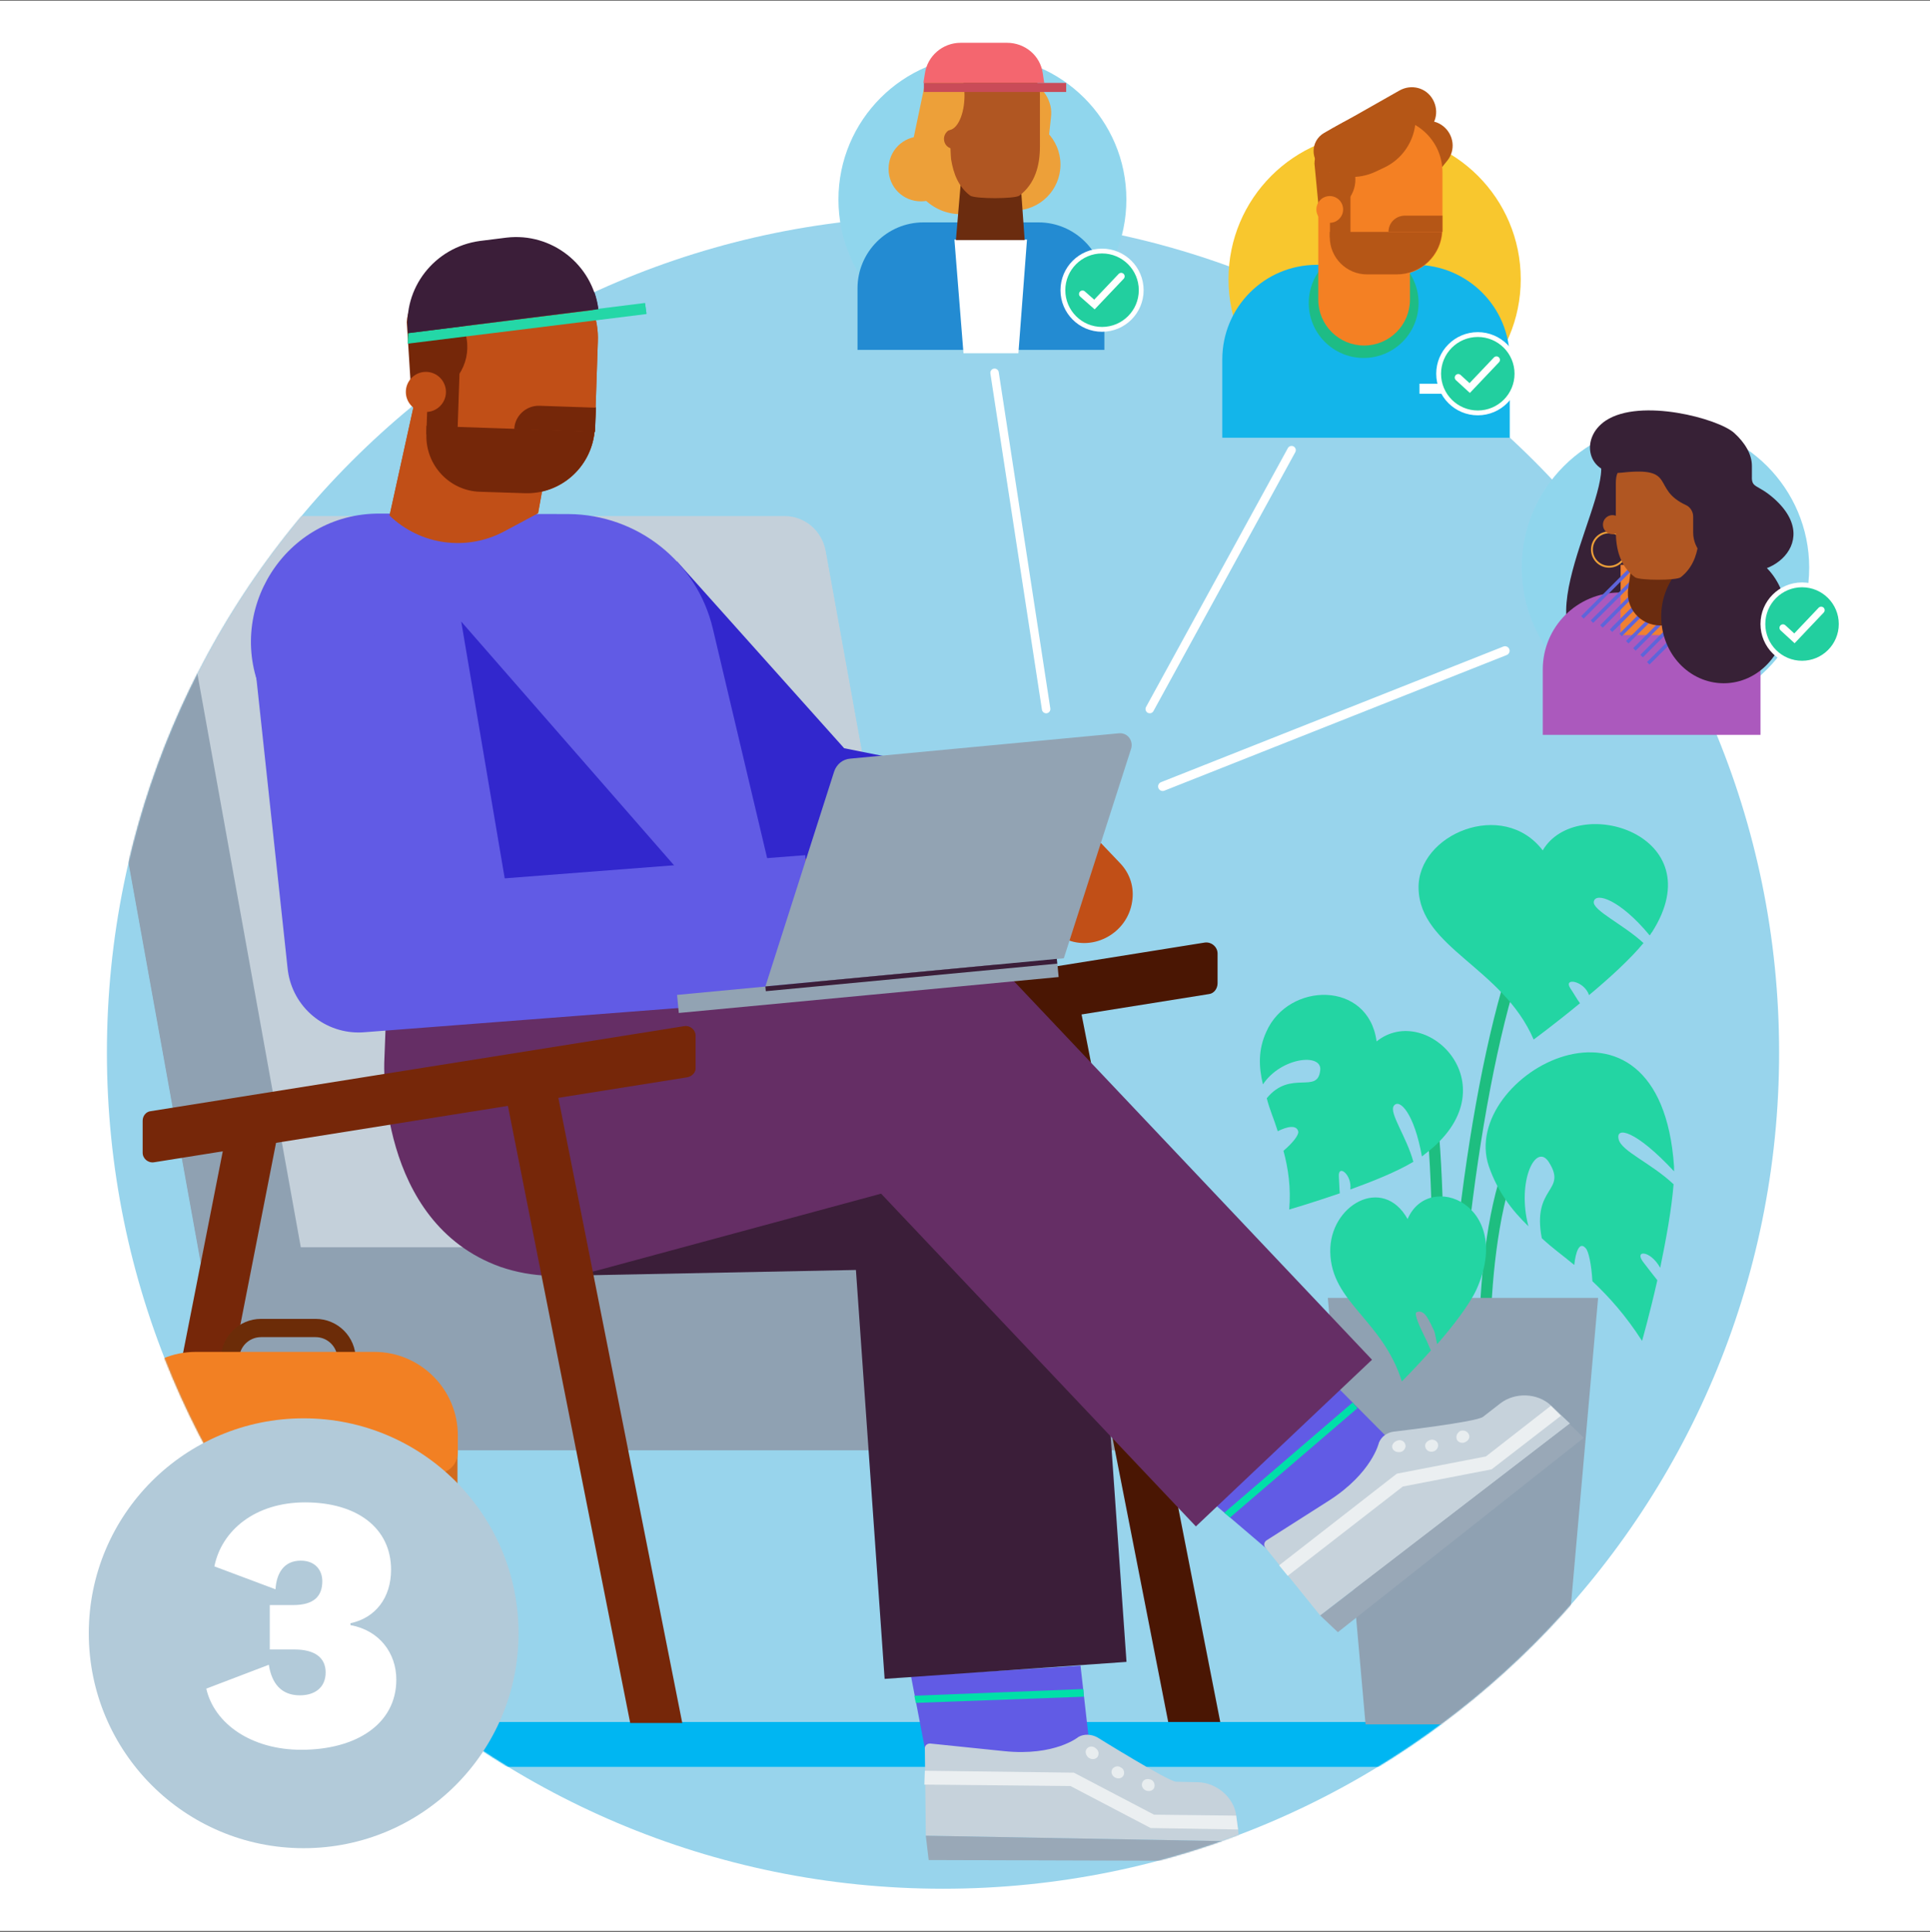 <svg width="1464" height="1465" viewBox="0 0 1464 1465" fill="none" xmlns="http://www.w3.org/2000/svg">
<rect x="0" y="0" width="1464" height="1465" fill="#333333" stroke="none"/>
<rect width="1464" height="1464" transform="translate(0 0.422)" fill="white"/>
<path d="M715.323 1432.36C1065.6 1432.36 1349.55 1148.41 1349.55 798.136C1349.55 447.86 1065.6 163.906 715.323 163.906C365.048 163.906 81.094 447.86 81.094 798.136C81.094 1148.41 365.048 1432.36 715.323 1432.36Z" fill="#98D4EC"/>
<mask id="mask0_2680_27468" style="mask-type:alpha" maskUnits="userSpaceOnUse" x="81" y="163" width="1269" height="1270">
<path d="M715.3 1432.4C1065.57 1432.4 1349.53 1148.44 1349.53 798.167C1349.53 447.892 1065.57 163.938 715.3 163.938C365.024 163.938 81.07 447.892 81.07 798.167C81.07 1148.44 365.024 1432.4 715.3 1432.4Z" fill="#98D4EC"/>
</mask>
<g mask="url(#mask0_2680_27468)">
<path d="M289.729 1099.15H246.627C206.783 1099.15 172.736 1070.54 165.854 1031.78L59.364 441.74C54.655 416.023 74.577 392.117 100.656 392.117H161.869L289.729 1099.15Z" fill="#8FA1B2"/>
<path d="M749.362 1099.15H255.67L128.172 392.117H595.06C610.273 392.117 623.313 402.983 626.21 418.196L749.362 1099.15Z" fill="#C4D0DA"/>
<path d="M221.625 946.656L249.153 1099.87H970.675L956.186 1020.18C944.958 957.885 897.146 946.656 834.122 946.656H221.625Z" fill="#8FA1B2"/>
<path d="M289.355 1098.39H246.252C206.408 1098.39 172.361 1069.78 165.479 1031.02L58.989 440.982C54.28 415.265 74.202 391.359 100.281 391.359H161.494L289.355 1098.39Z" fill="#8FA1B2"/>
<path d="M749.354 1098.39H255.662L128.164 391.359H595.053C610.265 391.359 623.305 402.226 626.202 417.438L749.354 1098.39Z" fill="#C4D0DA"/>
<path d="M221.648 945.898L249.176 1099.11H970.698L956.21 1019.43C944.981 957.127 897.17 945.898 834.145 945.898H221.648Z" fill="#8FA1B2"/>
<path d="M925.774 1306.66L817.473 754.289H777.992L886.293 1306.66H925.774Z" fill="#4A1603"/>
<path d="M916.705 753.938L504.148 819.861V780.38L913.808 714.82C918.879 714.095 923.587 718.08 923.587 723.151V745.608C923.587 749.954 920.69 753.576 916.705 753.938Z" fill="#4A1603"/>
<path d="M1456.74 1305.91H-240.938V1339.96H1456.74V1305.91Z" fill="#00B6F2"/>
<path d="M1173.51 851.727C1126.06 858.609 1121.71 1038.99 1129.68 1040.08" stroke="#1EBE80" stroke-width="8.573" stroke-miterlimit="10"/>
<path d="M1068.11 788.32C1098.17 797.013 1089.84 1041.5 1089.84 1041.5" stroke="#1EBE80" stroke-width="8.573" stroke-miterlimit="10"/>
<path d="M1170.63 682.961C1131.15 745.261 1102.17 939.405 1100.36 1077.77C1098.55 1216.13 1100.36 1293.28 1100.36 1293.28" stroke="#1EBE80" stroke-width="8.573" stroke-miterlimit="10"/>
<path d="M1183.62 1307.74H1035.84L1007.23 984.289H1212.24L1183.62 1307.74Z" fill="#8FA1B2"/>
<path d="M1208.99 683.671C1210.44 676.427 1228.91 682.222 1251.37 709.388C1252.09 708.664 1252.46 707.577 1253.18 706.853C1300.27 632.962 1195.95 601.088 1170.23 644.915C1140.17 605.434 1074.97 632.6 1076.06 673.892C1077.15 718.806 1139.81 733.656 1163.35 788.35C1163.35 788.35 1179.65 776.397 1198.49 760.822C1196.31 757.924 1194.14 753.94 1191.24 749.594C1185.45 740.9 1201.75 743.798 1205.37 754.664C1220.58 741.987 1236.52 727.499 1246.66 715.184C1231.45 701.057 1207.54 690.191 1208.99 683.671Z" fill="#23D5A3"/>
<path d="M1044.21 789.781C1038.05 743.418 977.196 744.505 960.535 782.537C954.377 795.939 954.739 808.978 957.999 822.38C971.763 801.734 1002.91 798.474 1001.46 811.514C999.653 830.349 979.007 810.789 960.897 832.884C963.432 842.664 965.968 847.372 969.228 857.877C976.472 854.254 983.716 852.806 984.803 858.239C985.165 860.774 980.818 866.57 973.574 872.727C977.196 886.129 979.369 900.98 977.921 917.279C977.921 917.279 995.307 912.208 1016.31 904.964C1015.95 901.704 1015.95 896.995 1015.59 892.286C1014.87 882.507 1025.73 890.838 1024.28 902.066C1041.31 895.909 1059.42 888.664 1072.1 881.058C1067.02 862.223 1053.62 844.113 1057.24 838.679C1061.59 832.522 1072.82 844.475 1078.61 877.074C1079.34 876.349 1080.06 875.987 1080.79 875.263C1147.8 824.915 1082.6 758.993 1044.21 789.781Z" fill="#23D5A3"/>
<path d="M1129.31 884.328C1136.2 904.249 1147.06 918.013 1159.38 929.966C1150.32 895.556 1165.17 865.855 1174.95 881.43C1189.08 903.887 1161.91 899.54 1169.52 939.021C1178.57 947.352 1183.65 950.612 1194.15 959.305C1195.24 949.163 1198.13 941.195 1202.84 946.628C1205.02 948.801 1207.19 958.943 1207.91 971.62C1220.59 983.573 1233.27 997.699 1245.58 1016.9C1245.58 1016.9 1251.38 996.613 1257.17 970.896C1254.28 967.274 1250.65 962.565 1247.03 957.856C1238.7 947.714 1251.74 947.714 1259.35 961.478C1263.69 940.47 1268.04 916.926 1269.49 898.092C1252.1 881.792 1230.01 873.099 1227.84 864.044C1225.3 853.902 1240.87 857.162 1269.85 888.312C1269.85 886.863 1269.85 885.776 1269.85 884.69C1259.35 730.751 1106.13 815.146 1129.31 884.328Z" fill="#23D5A3"/>
<path d="M1067.73 924.485C1048.9 890.799 1008.33 913.98 1009.06 949.477C1009.78 987.871 1048.54 1000.55 1063.39 1047.64C1063.39 1047.64 1073.53 1037.49 1085.48 1024.09C1084.03 1021.56 1082.95 1017.93 1081.14 1014.67C1077.51 1007.43 1072.08 995.84 1074.62 995.115C1080.77 992.58 1084.03 1001.64 1087.66 1008.88C1088.74 1011.05 1089.47 1017.21 1090.19 1019.38C1102.14 1005.62 1114.46 989.682 1119.89 978.092C1148.87 913.98 1084.03 886.815 1067.73 924.485Z" fill="#23D5A3"/>
<path d="M691.039 1271.16L705.165 1344.68L828.317 1339.98L819.624 1263.19L691.039 1271.16Z" fill="#615BE5"/>
<path d="M694.665 1291.43L822.163 1286.72L821.8 1280.93L693.578 1286L694.665 1291.43Z" fill="#00DFA9"/>
<path d="M702.278 1392.14L701.554 1326.58C701.192 1324.04 703.003 1322.23 705.538 1322.23L761.681 1328.02C800.437 1332.01 818.185 1317.16 818.185 1317.16C822.17 1314.98 827.603 1314.98 832.312 1317.52C832.312 1317.52 885.919 1350.84 892.076 1351.21L908.738 1351.57C922.864 1351.93 935.904 1363.16 937.715 1376.56L940.25 1396.48L702.278 1392.14Z" fill="#C6D2DB"/>
<path d="M942.411 1411.34L704.439 1410.61L702.266 1392.14L940.238 1396.49L942.411 1411.34Z" fill="#99A8B7"/>
<path d="M866.333 1352.29C865.609 1354.46 867.057 1357.36 869.955 1358.09C872.853 1358.81 875.388 1357.36 875.751 1354.83C876.113 1352.29 874.664 1349.75 872.128 1349.39C869.593 1348.67 867.057 1349.75 866.333 1352.29Z" fill="#E8EDEF"/>
<path d="M843.879 1341.4C842.43 1343.57 843.155 1346.47 845.69 1347.92C848.226 1349.37 851.123 1348.64 852.21 1346.47C853.297 1344.29 852.572 1341.4 850.037 1340.31C848.226 1338.86 845.328 1339.59 843.879 1341.4Z" fill="#E8EDEF"/>
<path d="M824.691 1325.83C822.88 1327.64 823.242 1330.54 825.415 1332.71C827.588 1334.52 830.486 1334.52 832.297 1332.71C833.746 1330.9 833.746 1328 831.573 1326.19C829.4 1324.02 826.502 1324.02 824.691 1325.83Z" fill="#E8EDEF"/>
<path d="M939.136 1387.43L937.687 1376.92L875.387 1376.2L814.536 1344.32H813.449L701.526 1342.88L701.164 1353.38L812 1354.47L872.851 1386.34L939.136 1387.43Z" fill="#EBEFF1"/>
<path d="M919.945 1139.66L974.277 1186.02L1067.73 1105.61L1015.93 1053.45L919.945 1139.66Z" fill="#615BE5"/>
<path d="M932.987 1150.87L1029.7 1067.92L1026.08 1063.58L928.641 1147.25L932.987 1150.87Z" fill="#00DFA9"/>
<path d="M1001.45 1225.15L960.159 1174.08C958.348 1172.27 958.711 1169.74 960.522 1168.29L1008.33 1137.86C1040.93 1116.85 1046 1094.03 1046 1094.03C1047.81 1089.69 1051.8 1086.43 1057.23 1085.7C1057.23 1085.7 1119.89 1078.46 1124.96 1074.48L1138 1064.33C1149.23 1055.64 1166.26 1056.37 1176.4 1065.78L1190.89 1079.55L1001.45 1225.15Z" fill="#C6D2DB"/>
<path d="M1201.37 1090.39L1014.83 1237.81L1001.43 1225.14L1190.5 1079.89L1201.37 1090.39Z" fill="#99A8B7"/>
<path d="M1104.97 1091.45C1105.69 1093.62 1108.95 1095.07 1111.49 1093.62C1114.02 1092.54 1115.47 1089.64 1114.02 1087.47C1112.93 1085.29 1110.04 1084.21 1107.5 1085.29C1105.33 1086.74 1104.24 1088.92 1104.97 1091.45Z" fill="#E8EDEF"/>
<path d="M1081.07 1096.91C1081.43 1099.44 1083.61 1101.25 1086.5 1100.89C1089.4 1100.53 1091.21 1097.99 1090.85 1095.46C1090.49 1092.92 1087.95 1091.47 1085.42 1091.84C1082.88 1092.56 1080.71 1094.37 1081.07 1096.91Z" fill="#E8EDEF"/>
<path d="M1056.07 1096.51C1055.71 1099.05 1057.88 1101.22 1060.78 1101.22C1063.68 1101.58 1065.85 1099.41 1066.21 1096.87C1066.21 1094.34 1064.4 1092.16 1061.5 1092.16C1058.61 1092.53 1056.43 1094.34 1056.07 1096.51Z" fill="#E8EDEF"/>
<path d="M1183.99 1073.73L1176.39 1066.12L1127.13 1104.52L1059.75 1117.56L1058.67 1118.28L970.289 1187.1L976.809 1195.07L1064.1 1127.34L1131.47 1114.3L1183.99 1073.73Z" fill="#EBEFF1"/>
<path d="M790.651 592.711L716.398 663.342L729.8 677.468L808.4 712.24C829.77 721.658 855.125 707.531 858.747 683.988C860.558 673.121 857.298 662.617 849.692 654.649L790.651 592.711Z" fill="#C14F17"/>
<path d="M473.344 461.953L612.07 616.979L761.301 646.68" stroke="#3227CD" stroke-width="108.193" stroke-miterlimit="10" stroke-linejoin="round"/>
<path d="M616.435 796.617H327.029L199.894 528.582C169.106 463.747 216.555 389.131 287.911 389.494L431.346 389.856C483.504 390.218 528.78 426.077 540.733 476.786L616.435 796.617Z" fill="#615BE5"/>
<path d="M564.658 717.323L349.867 471.383L391.521 717.323H564.658Z" fill="#3227CD"/>
<path d="M644.681 751.726L576.586 659L592.523 651.393L678.729 651.031C702.273 651.031 726.541 673.488 727.265 695.945C727.627 706.087 722.919 714.78 714.226 718.764L644.681 751.726Z" fill="#C14F17"/>
<path d="M424.131 300.789L408.194 388.806L382.477 402.57C353.863 417.783 319.091 413.075 295.547 390.618L319.091 283.766L424.131 300.789Z" fill="#C14F17"/>
<path d="M311.846 295.345L337.2 290.636L337.563 216.383C321.988 216.021 309.31 227.974 308.586 243.549L311.846 295.345Z" fill="#752709"/>
<path d="M394.082 195.025C428.129 196.112 454.933 224.727 453.484 258.774L451.311 323.61C450.224 352.224 426.318 374.681 397.704 373.595L364.018 372.508C340.837 371.784 322.726 352.224 323.451 329.043V324.696L325.986 252.979C327.073 219.656 354.963 193.939 387.924 195.025H394.082Z" fill="#C14F17"/>
<path d="M333.564 226.906L318.352 281.238L337.549 293.553C354.573 282.687 359.643 259.867 348.777 242.481L333.564 226.906Z" fill="#752709"/>
<path d="M450.949 326.87C448.413 354.036 425.232 374.682 397.704 373.595L364.018 372.508C340.837 371.784 322.726 352.225 323.451 329.043V324.697V322.523L450.949 326.87Z" fill="#752709"/>
<path d="M390.102 325.049L451.315 327.222L452.039 308.75L409.661 307.301C399.157 306.939 390.464 314.907 390.102 325.049Z" fill="#752709"/>
<path d="M323.424 328.841L346.953 329.648L348.568 282.589L325.038 281.782L323.424 328.841Z" fill="#752709"/>
<path d="M323.064 312.012C331.466 312.012 338.277 305.201 338.277 296.799C338.277 288.397 331.466 281.586 323.064 281.586C314.663 281.586 307.852 288.397 307.852 296.799C307.852 305.201 314.663 312.012 323.064 312.012Z" fill="#C14F17"/>
<path d="M490.378 237.719L309.273 260.176L309.636 252.207L489.292 229.75L490.378 237.719Z" fill="#24D7A7"/>
<path d="M309.652 252.198L453.812 234.088C449.465 200.04 418.315 175.772 384.267 179.756L363.983 182.292C329.574 187 305.305 218.15 309.652 252.198Z" fill="#3B1E39"/>
<path d="M423.375 875.587L734.875 869.43L762.766 1266.77" stroke="#3B1E39" stroke-width="183.928" stroke-miterlimit="10" stroke-linejoin="round"/>
<path d="M697.545 897.345L455.226 962.905C430.234 969.787 403.793 969.063 379.525 960.732C285.712 927.046 291.508 804.982 291.508 804.982L292.594 776.367L616.41 789.045C660.599 789.769 697.545 897.345 697.545 897.345Z" fill="#652E65"/>
<path d="M327.75 837.937L693.582 798.094L973.932 1094.38" stroke="#652E65" stroke-width="183.928" stroke-miterlimit="10" stroke-linejoin="round"/>
<path d="M245.898 486.586L271.978 728.904L614.99 702.463" stroke="#615BE5" stroke-width="108.193" stroke-miterlimit="10" stroke-linejoin="round"/>
<path d="M806.967 726.722L580.586 748.092L632.744 585.098C634.555 579.664 639.264 575.68 645.059 575.318L848.621 556.121C855.141 555.396 859.85 561.554 858.039 567.711L806.967 726.722Z" fill="#92A3B3"/>
<path d="M801.734 727.26L513.602 754.508L514.897 768.211L803.03 740.963L801.734 727.26Z" fill="#92A3B3"/>
<path d="M801.62 727.189L580.562 748.094L580.904 751.7L801.961 730.795L801.62 727.189Z" fill="#3B1E39"/>
<path d="M83.609 1306.65L176.335 835.781H215.454L123.09 1306.65H83.609Z" fill="#762709"/>
<path d="M521.492 816.959L116.904 881.432C112.195 882.156 108.211 878.534 108.211 874.188V849.92C108.211 846.298 110.746 843.038 114.368 842.675L518.957 778.202C523.666 777.478 527.65 781.1 527.65 785.446V809.714C528.012 812.974 525.114 816.234 521.492 816.959Z" fill="#762709"/>
<path d="M517.53 1306.67L419.371 811.531H379.891L478.049 1306.67H517.53Z" fill="#762709"/>
<path d="M263.265 1037.54H174.523V1030.66C174.523 1017.62 185.028 1007.12 198.067 1007.12H239.359C252.399 1007.12 262.903 1017.62 262.903 1030.66V1037.54H263.265Z" stroke="#6C2C08" stroke-width="13.847" stroke-miterlimit="10"/>
<path d="M324.838 1302.68H107.149C94.834 1302.68 85.055 1292.9 85.055 1280.59V1085.72H346.932V1280.59C346.932 1292.9 337.153 1302.68 324.838 1302.68Z" fill="#B35617"/>
<path opacity="0.5" d="M324.838 1302.68H107.149C94.834 1302.68 85.055 1292.9 85.055 1280.59V1085.72H346.932V1280.59C346.932 1292.9 337.153 1302.68 324.838 1302.68Z" fill="#F28023"/>
<path d="M332.082 1117.23H100.268C91.937 1117.23 85.055 1110.35 85.055 1102.01V1088.61C85.055 1053.84 113.307 1025.23 148.441 1025.23H283.908C318.68 1025.23 347.295 1053.48 347.295 1088.61V1102.01C346.932 1110.35 340.413 1117.23 332.082 1117.23Z" fill="#F28023"/>
<path d="M298.724 1180.97C292.204 1180.97 287.133 1175.9 287.133 1169.38V1110.34C287.133 1103.82 292.204 1098.75 298.724 1098.75C305.243 1098.75 310.314 1103.82 310.314 1110.34V1169.38C310.314 1175.54 305.243 1180.97 298.724 1180.97Z" fill="#6C2C08"/>
<path d="M298.729 1129.17C301.13 1129.17 303.076 1127.22 303.076 1124.82C303.076 1122.42 301.13 1120.48 298.729 1120.48C296.329 1120.48 294.383 1122.42 294.383 1124.82C294.383 1127.22 296.329 1129.17 298.729 1129.17Z" fill="#431906"/>
<path d="M298.729 1161.03C301.13 1161.03 303.076 1159.08 303.076 1156.68C303.076 1154.28 301.13 1152.34 298.729 1152.34C296.329 1152.34 294.383 1154.28 294.383 1156.68C294.383 1159.08 296.329 1161.03 298.729 1161.03Z" fill="#431906"/>
<path d="M139.059 1180.97C132.54 1180.97 127.469 1175.9 127.469 1169.38V1110.34C127.469 1103.82 132.54 1098.75 139.059 1098.75C145.579 1098.75 150.65 1103.82 150.65 1110.34V1169.38C150.65 1175.54 145.579 1180.97 139.059 1180.97Z" fill="#6C2C08"/>
<path d="M139.065 1129.17C141.466 1129.17 143.412 1127.22 143.412 1124.82C143.412 1122.42 141.466 1120.48 139.065 1120.48C136.665 1120.48 134.719 1122.42 134.719 1124.82C134.719 1127.22 136.665 1129.17 139.065 1129.17Z" fill="#431906"/>
<path d="M139.065 1161.03C141.466 1161.03 143.412 1159.08 143.412 1156.68C143.412 1154.28 141.466 1152.34 139.065 1152.34C136.665 1152.34 134.719 1154.28 134.719 1156.68C134.719 1159.08 136.665 1161.03 139.065 1161.03Z" fill="#431906"/>
<path d="M290.075 1267.94H139.034C136.861 1267.94 134.688 1266.13 134.688 1263.59V1202.38C134.688 1200.2 136.499 1198.03 139.034 1198.03H290.075C292.249 1198.03 294.422 1199.84 294.422 1202.38V1263.95C294.422 1266.13 292.611 1267.94 290.075 1267.94Z" fill="#6C2C08"/>
<path d="M134.688 1214.71H294.422" stroke="#B35617" stroke-width="3.956" stroke-miterlimit="10"/>
</g>
<path d="M424.124 301.219L408.186 389.236L382.469 403C353.855 418.213 319.083 413.504 295.539 391.047L319.083 284.195L424.124 301.219Z" fill="#C14F17"/>
<path d="M311.838 296.142L337.193 291.433L337.555 217.18C321.98 216.818 309.303 228.771 308.578 244.346L311.838 296.142Z" fill="#752709"/>
<path d="M394.074 195.455C428.122 196.542 454.925 225.156 453.476 259.204L451.303 324.04C450.216 352.654 426.31 375.111 397.696 374.025L364.01 372.938C340.829 372.213 322.718 352.654 323.443 329.473V325.126L325.978 253.409C327.065 220.085 354.955 194.368 387.916 195.455H394.074Z" fill="#C14F17"/>
<path d="M333.557 227.664L318.344 281.996L337.541 294.311C354.565 283.444 359.636 260.625 348.769 243.239L333.557 227.664Z" fill="#752709"/>
<path d="M450.941 327.3C448.405 354.465 425.224 375.111 397.696 374.025L364.01 372.938C340.829 372.214 322.718 352.654 323.443 329.473V325.126V322.953L450.941 327.3Z" fill="#752709"/>
<path d="M390.094 325.479L451.307 327.652L452.032 309.179L409.291 307.731C399.149 307.368 390.456 315.337 390.094 325.479Z" fill="#752709"/>
<path d="M323.416 329.372L346.945 330.18L348.56 283.121L325.03 282.313L323.416 329.372Z" fill="#752709"/>
<path d="M323.057 312.441C331.458 312.441 338.269 305.63 338.269 297.228C338.269 288.827 331.458 282.016 323.057 282.016C314.655 282.016 307.844 288.827 307.844 297.228C307.844 305.63 314.655 312.441 323.057 312.441Z" fill="#C14F17"/>
<path d="M490.371 238.164L309.266 260.621L309.628 252.652L489.284 230.195L490.371 238.164Z" fill="#24D7A7"/>
<path d="M309.644 252.644L453.804 234.533C449.457 200.485 418.307 176.217 384.259 180.202L363.976 182.737C329.566 187.446 305.298 218.596 309.644 252.644Z" fill="#3B1E39"/>
<path d="M1372.37 430.502C1372.37 490.629 1323.47 539.527 1263.35 539.527C1203.22 539.527 1154.32 490.629 1154.32 430.502C1154.32 370.375 1203.22 321.477 1263.35 321.477C1323.47 321.477 1372.37 370.375 1372.37 430.502Z" fill="#90D6ED"/>
<path d="M1317.67 454.041C1317.67 476.86 1288.7 488.451 1266.24 481.569C1244.51 475.049 1233.64 459.836 1233.64 437.017C1233.64 414.198 1255.37 394.276 1278.19 394.276C1301.01 393.914 1317.67 431.221 1317.67 454.041Z" fill="#372136"/>
<path d="M1214.45 352.625H1317.68C1322.03 364.578 1323.11 381.964 1323.84 400.437C1324.92 408.043 1306.81 456.941 1306.81 456.941L1229.66 500.044C1143.46 500.407 1218.43 387.035 1214.45 352.625Z" fill="#372136"/>
<path d="M1335.8 557.282H1170.27V507.66C1170.27 475.423 1196.34 449.344 1228.58 449.344H1277.12C1309.35 449.344 1335.43 475.423 1335.43 507.66V557.282H1335.8Z" fill="#AB59BD"/>
<path d="M1282.53 428.375H1229.29V481.62H1282.53V428.375Z" fill="#F08032"/>
<path d="M1282.53 417.859L1223.85 476.537" stroke="#5E65DA" stroke-width="2.678" stroke-miterlimit="10"/>
<path d="M1287.6 423.273L1229.29 481.589" stroke="#5E65DA" stroke-width="2.678" stroke-miterlimit="10"/>
<path d="M1280.35 420.023L1222.04 478.339" stroke="#5E65DA" stroke-width="2.678" stroke-miterlimit="10"/>
<path d="M1273.1 416.414L1214.79 475.092" stroke="#5E65DA" stroke-width="2.678" stroke-miterlimit="10"/>
<path d="M1266.24 413.141L1207.56 471.456" stroke="#5E65DA" stroke-width="2.678" stroke-miterlimit="10"/>
<path d="M1258.99 409.531L1200.31 468.209" stroke="#5E65DA" stroke-width="2.678" stroke-miterlimit="10"/>
<path d="M1293.02 428.719L1234.34 487.035" stroke="#5E65DA" stroke-width="2.678" stroke-miterlimit="10"/>
<path d="M1298.47 433.828L1239.79 492.506" stroke="#5E65DA" stroke-width="2.678" stroke-miterlimit="10"/>
<path d="M1303.55 439.242L1245.23 497.558" stroke="#5E65DA" stroke-width="2.678" stroke-miterlimit="10"/>
<path d="M1308.97 444.688L1250.29 503.003" stroke="#5E65DA" stroke-width="2.678" stroke-miterlimit="10"/>
<path d="M1240.88 405.518L1272.39 405.156L1278.55 474.338H1259.35C1244.5 474.338 1232.91 461.299 1235.08 446.448L1240.88 405.518Z" fill="#6B2C0F"/>
<path d="M1355.01 467.459C1355.01 495.35 1333.64 518.169 1307.56 518.169C1281.48 518.169 1260.11 495.712 1260.11 467.459C1260.11 439.569 1281.48 416.75 1307.56 416.75C1333.64 416.75 1355.01 439.569 1355.01 467.459Z" fill="#372136"/>
<path d="M1233.65 416.758C1233.65 424.002 1227.85 429.798 1220.61 429.798C1213.37 429.798 1207.57 424.002 1207.57 416.758C1207.57 409.514 1213.37 403.719 1220.61 403.719C1227.85 403.719 1233.65 409.514 1233.65 416.758Z" stroke="#EDA039" stroke-width="1.427" stroke-miterlimit="10" stroke-linecap="round"/>
<path d="M1289.07 395.731V366.392C1289.07 352.99 1265.53 353.353 1247.78 353.353H1246.7C1232.57 353.353 1225.69 352.99 1225.69 366.392V402.975C1225.69 416.377 1228.95 429.417 1240.18 437.747C1243.44 440.283 1272.05 440.283 1274.95 437.747C1283.28 431.228 1286.9 422.172 1288.35 412.031C1288.71 409.857 1289.07 398.267 1289.07 395.731Z" fill="#B05622"/>
<path d="M1230.39 397.9C1230.39 401.885 1227.13 405.145 1223.14 405.145C1219.16 405.145 1215.9 401.885 1215.9 397.9C1215.9 393.916 1219.16 390.656 1223.14 390.656C1227.13 390.656 1230.39 393.916 1230.39 397.9Z" fill="#B05622"/>
<path d="M1293.42 397.9C1293.42 401.885 1290.16 405.145 1286.17 405.145C1282.19 405.145 1278.93 401.885 1278.93 397.9C1278.93 393.916 1282.19 390.656 1286.17 390.656C1290.16 390.656 1293.42 393.916 1293.42 397.9Z" fill="#B05622"/>
<path d="M1218.07 318.946C1244.51 301.56 1303.55 317.497 1315.5 328.364C1323.47 335.608 1328.91 344.301 1328.91 353.356V361.325C1328.54 370.38 1333.25 367.12 1345.57 377.986C1385.77 413.483 1334.7 447.531 1308.26 427.609C1295.22 427.609 1284.35 417.105 1284.35 403.703V391.75C1284.35 388.128 1282.18 384.506 1278.92 383.057C1252.12 370.742 1272.76 353.718 1230.38 358.427C1204.67 361.325 1197.42 332.71 1218.07 318.946Z" fill="#372136"/>
<path d="M1366.94 502.941C1383.35 502.941 1396.64 489.644 1396.64 473.24C1396.64 456.837 1383.35 443.539 1366.94 443.539C1350.54 443.539 1337.24 456.837 1337.24 473.24C1337.24 489.644 1350.54 502.941 1366.94 502.941Z" fill="#22CF9F" stroke="white" stroke-width="3.665" stroke-miterlimit="10"/>
<path d="M1352.48 476.128L1361.17 484.097L1381.45 462.727" stroke="white" stroke-width="5.302" stroke-miterlimit="10" stroke-linecap="round"/>
<path d="M854.412 151.275C854.412 211.402 805.514 260.3 745.387 260.3C684.898 260.663 636 211.764 636 151.275C636 91.148 684.898 42.25 745.025 42.25C805.514 42.25 854.412 91.148 854.412 151.275Z" fill="#90D6ED"/>
<path d="M837.731 265.358H650.469V218.633C650.469 191.105 672.926 168.648 700.454 168.648H787.746C815.274 168.648 837.731 191.105 837.731 218.633V265.358Z" fill="#238BD2"/>
<path d="M772.505 267.893H730.851L723.969 181.688H779.025L772.505 267.893Z" fill="white"/>
<path d="M804.412 124.819C804.412 144.016 788.836 159.591 769.639 159.591C750.442 159.591 734.867 144.016 734.867 124.819C734.867 105.622 750.442 90.047 769.639 90.047C788.836 90.047 804.412 105.622 804.412 124.819Z" fill="#EDA039"/>
<path d="M797.175 89.305C797.537 86.408 797.537 83.148 796.813 80.25C793.915 67.935 783.049 59.242 770.009 59.242L703.363 55.258L690.686 115.747C685.615 140.015 704.087 162.472 729.08 162.472H746.104C770.734 162.472 791.38 143.999 793.915 119.731L797.175 89.305Z" fill="#EDA039"/>
<path d="M723.292 128.076C723.292 141.84 712.425 152.706 698.661 152.706C684.898 152.706 674.031 141.84 674.031 128.076C674.031 114.312 684.898 103.445 698.661 103.445C712.425 103.445 723.292 114.312 723.292 128.076Z" fill="#EDA039"/>
<path d="M773.283 126.641H729.818L725.109 182.059H777.268L773.283 126.641Z" fill="#6B2C0F"/>
<path d="M720.734 103.095V71.945C720.734 57.818 746.089 58.181 764.924 58.181H766.373C781.223 58.181 788.83 57.818 788.83 71.945V111.063C788.83 125.552 785.208 139.316 773.255 148.371C769.633 150.906 739.569 150.906 735.947 148.371C726.892 141.489 723.27 131.709 721.459 120.843C721.097 117.945 720.734 105.992 720.734 103.095Z" fill="#B05622"/>
<path d="M699.75 42.242C699.385 42.607 699.385 42.607 699.75 42.242C699.385 42.607 699.385 42.607 699.75 42.242Z" fill="#372136"/>
<path d="M716.047 105.27C716.047 109.617 719.307 112.877 723.653 112.877C728 112.877 731.26 109.617 731.26 105.27C731.26 100.924 728 97.664 723.653 97.664C719.307 97.664 716.047 101.286 716.047 105.27Z" fill="#B05622"/>
<path d="M731.622 72.293C731.622 86.781 726.189 98.734 719.307 98.734C712.425 98.734 706.992 86.781 706.992 72.293C706.992 57.804 712.425 45.852 719.307 45.852C726.189 45.852 731.622 57.804 731.622 72.293Z" fill="#EDA039"/>
<path d="M792.084 62.879L790.998 55.635C789.187 42.233 777.596 32.453 763.832 32.453H728.698C714.934 32.453 703.343 42.595 701.532 55.997L700.445 62.879H792.084Z" fill="#F4666F"/>
<path d="M808.751 62.875H700.812V69.757H808.751V62.875Z" fill="#C94B58"/>
<path d="M835.959 249.777C852.363 249.777 865.66 236.48 865.66 220.076C865.66 203.673 852.363 190.375 835.959 190.375C819.556 190.375 806.258 203.673 806.258 220.076C806.258 236.48 819.556 249.777 835.959 249.777Z" fill="#22CF9F" stroke="white" stroke-width="3.665" stroke-miterlimit="10"/>
<path d="M821.125 222.964L830.18 230.933L850.464 209.562" stroke="white" stroke-width="5.302" stroke-miterlimit="10" stroke-linecap="round"/>
<path d="M1042.72 322.555C1103.93 322.555 1153.56 272.932 1153.56 211.719C1153.56 150.506 1103.93 100.883 1042.72 100.883C981.506 100.883 931.883 150.506 931.883 211.719C931.883 272.932 981.506 322.555 1042.72 322.555Z" fill="#F8C72E"/>
<path d="M1144.86 331.948H927.172V272.546C927.172 233.065 959.046 200.828 998.889 200.828H1073.5C1112.99 200.828 1145.22 232.703 1145.22 272.546V331.948H1144.86Z" fill="#13B5EA"/>
<path d="M1034.4 271.465C1057.41 271.465 1076.06 252.815 1076.06 229.81C1076.06 206.805 1057.41 188.156 1034.4 188.156C1011.4 188.156 992.75 206.805 992.75 229.81C992.75 252.815 1011.4 271.465 1034.4 271.465Z" fill="#1EBC85"/>
<path d="M1104.99 291.008H1076.74V298.614H1104.99V291.008Z" fill="white"/>
<path d="M1069.52 158.078V227.26C1069.52 246.457 1053.95 262.032 1034.75 262.032C1015.55 262.032 999.977 246.457 999.977 227.26V158.078H1069.52Z" fill="#F48023"/>
<path d="M1000.35 158.117L1017.38 154.495L1015.93 105.234C1005.79 105.234 997.094 113.565 997.094 124.069L1000.35 158.117Z" fill="#B55616"/>
<path d="M1031.5 128.395L1080.04 100.867C1089.1 95.796 1091.99 84.568 1086.92 75.512C1081.85 66.457 1070.62 63.559 1061.57 68.63L1013.03 96.158L1031.5 128.395Z" fill="#B55616"/>
<path d="M1062.66 165.353L1097.8 121.888C1104.32 113.92 1102.87 102.329 1094.9 95.809C1086.93 89.289 1075.34 90.738 1068.82 98.707L1033.69 142.172L1062.66 165.353Z" fill="#B55616"/>
<path d="M1052.88 89.284C1075.7 89.284 1094.18 107.757 1094.18 130.576V173.679C1094.18 192.876 1078.6 208.451 1059.4 208.451H1036.95C1021.37 208.451 1008.7 195.774 1008.7 180.199V177.301V129.127C1008.7 107.032 1026.81 88.922 1048.9 88.922H1052.88V89.284Z" fill="#F48023"/>
<path d="M1069.9 71.875C1047.8 76.946 1021 91.072 1004.34 100.852C993.834 107.009 993.834 121.86 1003.98 128.018C1015.57 135.262 1030.42 136.348 1043.46 130.191L1050.34 126.931C1070.62 117.151 1079.68 92.521 1069.9 71.875Z" fill="#B55616"/>
<path d="M1013.04 112.117L1004.34 148.338L1017.38 156.307C1028.61 148.7 1031.51 133.488 1023.9 122.259L1013.04 112.117Z" fill="#B55616"/>
<path d="M1093.81 175.859C1092.73 193.97 1077.52 208.096 1059.4 208.096H1036.95C1021.37 208.096 1008.7 195.419 1008.7 179.844V177.308V175.859H1093.81Z" fill="#B55616"/>
<path d="M1053.24 175.839H1094.17V163.523H1065.92C1058.68 163.523 1053.24 168.957 1053.24 175.839Z" fill="#B55616"/>
<path d="M1008.82 180.047L1024.4 180.047L1024.4 148.535L1008.82 148.535L1008.82 180.047Z" fill="#B55616"/>
<path d="M1008.67 168.971C1014.27 168.971 1018.82 164.431 1018.82 158.829C1018.82 153.228 1014.27 148.688 1008.67 148.688C1003.07 148.688 998.531 153.228 998.531 158.829C998.531 164.431 1003.07 168.971 1008.67 168.971Z" fill="#F48023"/>
<path d="M1120.98 313.129C1137.39 313.129 1150.68 299.831 1150.68 283.428C1150.68 267.024 1137.39 253.727 1120.98 253.727C1104.58 253.727 1091.28 267.024 1091.28 283.428C1091.28 299.831 1104.58 313.129 1120.98 313.129Z" fill="#22CF9F" stroke="white" stroke-width="3.665" stroke-miterlimit="10"/>
<path d="M1106.15 286.316L1114.84 294.284L1135.13 272.914" stroke="white" stroke-width="5.302" stroke-miterlimit="10" stroke-linecap="round"/>
<path d="M793.54 537.73L754.422 282.734" stroke="white" stroke-width="6.424" stroke-miterlimit="10" stroke-linecap="round"/>
<path d="M872.141 537.708L979.717 341.391" stroke="white" stroke-width="6.424" stroke-miterlimit="10" stroke-linecap="round"/>
<path d="M881.938 596.407L1141.64 493.539" stroke="white" stroke-width="6.917" stroke-miterlimit="10" stroke-linecap="round"/>
<path d="M230.346 1401.61C320.365 1401.61 393.34 1328.63 393.34 1238.61C393.34 1148.59 320.365 1075.62 230.346 1075.62C140.327 1075.62 67.352 1148.59 67.352 1238.61C67.352 1328.63 140.327 1401.61 230.346 1401.61Z" fill="#B2CAD9"/>
<path d="M265.856 1232.45C287.951 1236.43 300.628 1253.82 300.628 1273.74C300.628 1307.42 270.203 1326.98 228.548 1326.98C190.879 1326.98 162.626 1307.42 156.469 1280.62L203.918 1262.51C206.091 1276.64 213.336 1285.69 227.462 1285.69C238.69 1285.69 247.021 1279.9 247.021 1268.31C247.021 1257.08 238.69 1250.92 223.478 1250.92H204.643V1217.23H222.391C238.328 1217.23 244.486 1210.35 244.486 1199.12C244.486 1190.79 239.053 1183.55 228.186 1183.55C215.147 1183.55 209.714 1193.33 208.989 1205.28L162.626 1187.9C168.059 1160.73 193.414 1139.36 231.446 1139.36C270.927 1139.36 296.644 1158.92 296.644 1190.43C296.644 1211.8 284.691 1227.01 265.856 1231V1232.45Z" fill="white"/>
</svg>
